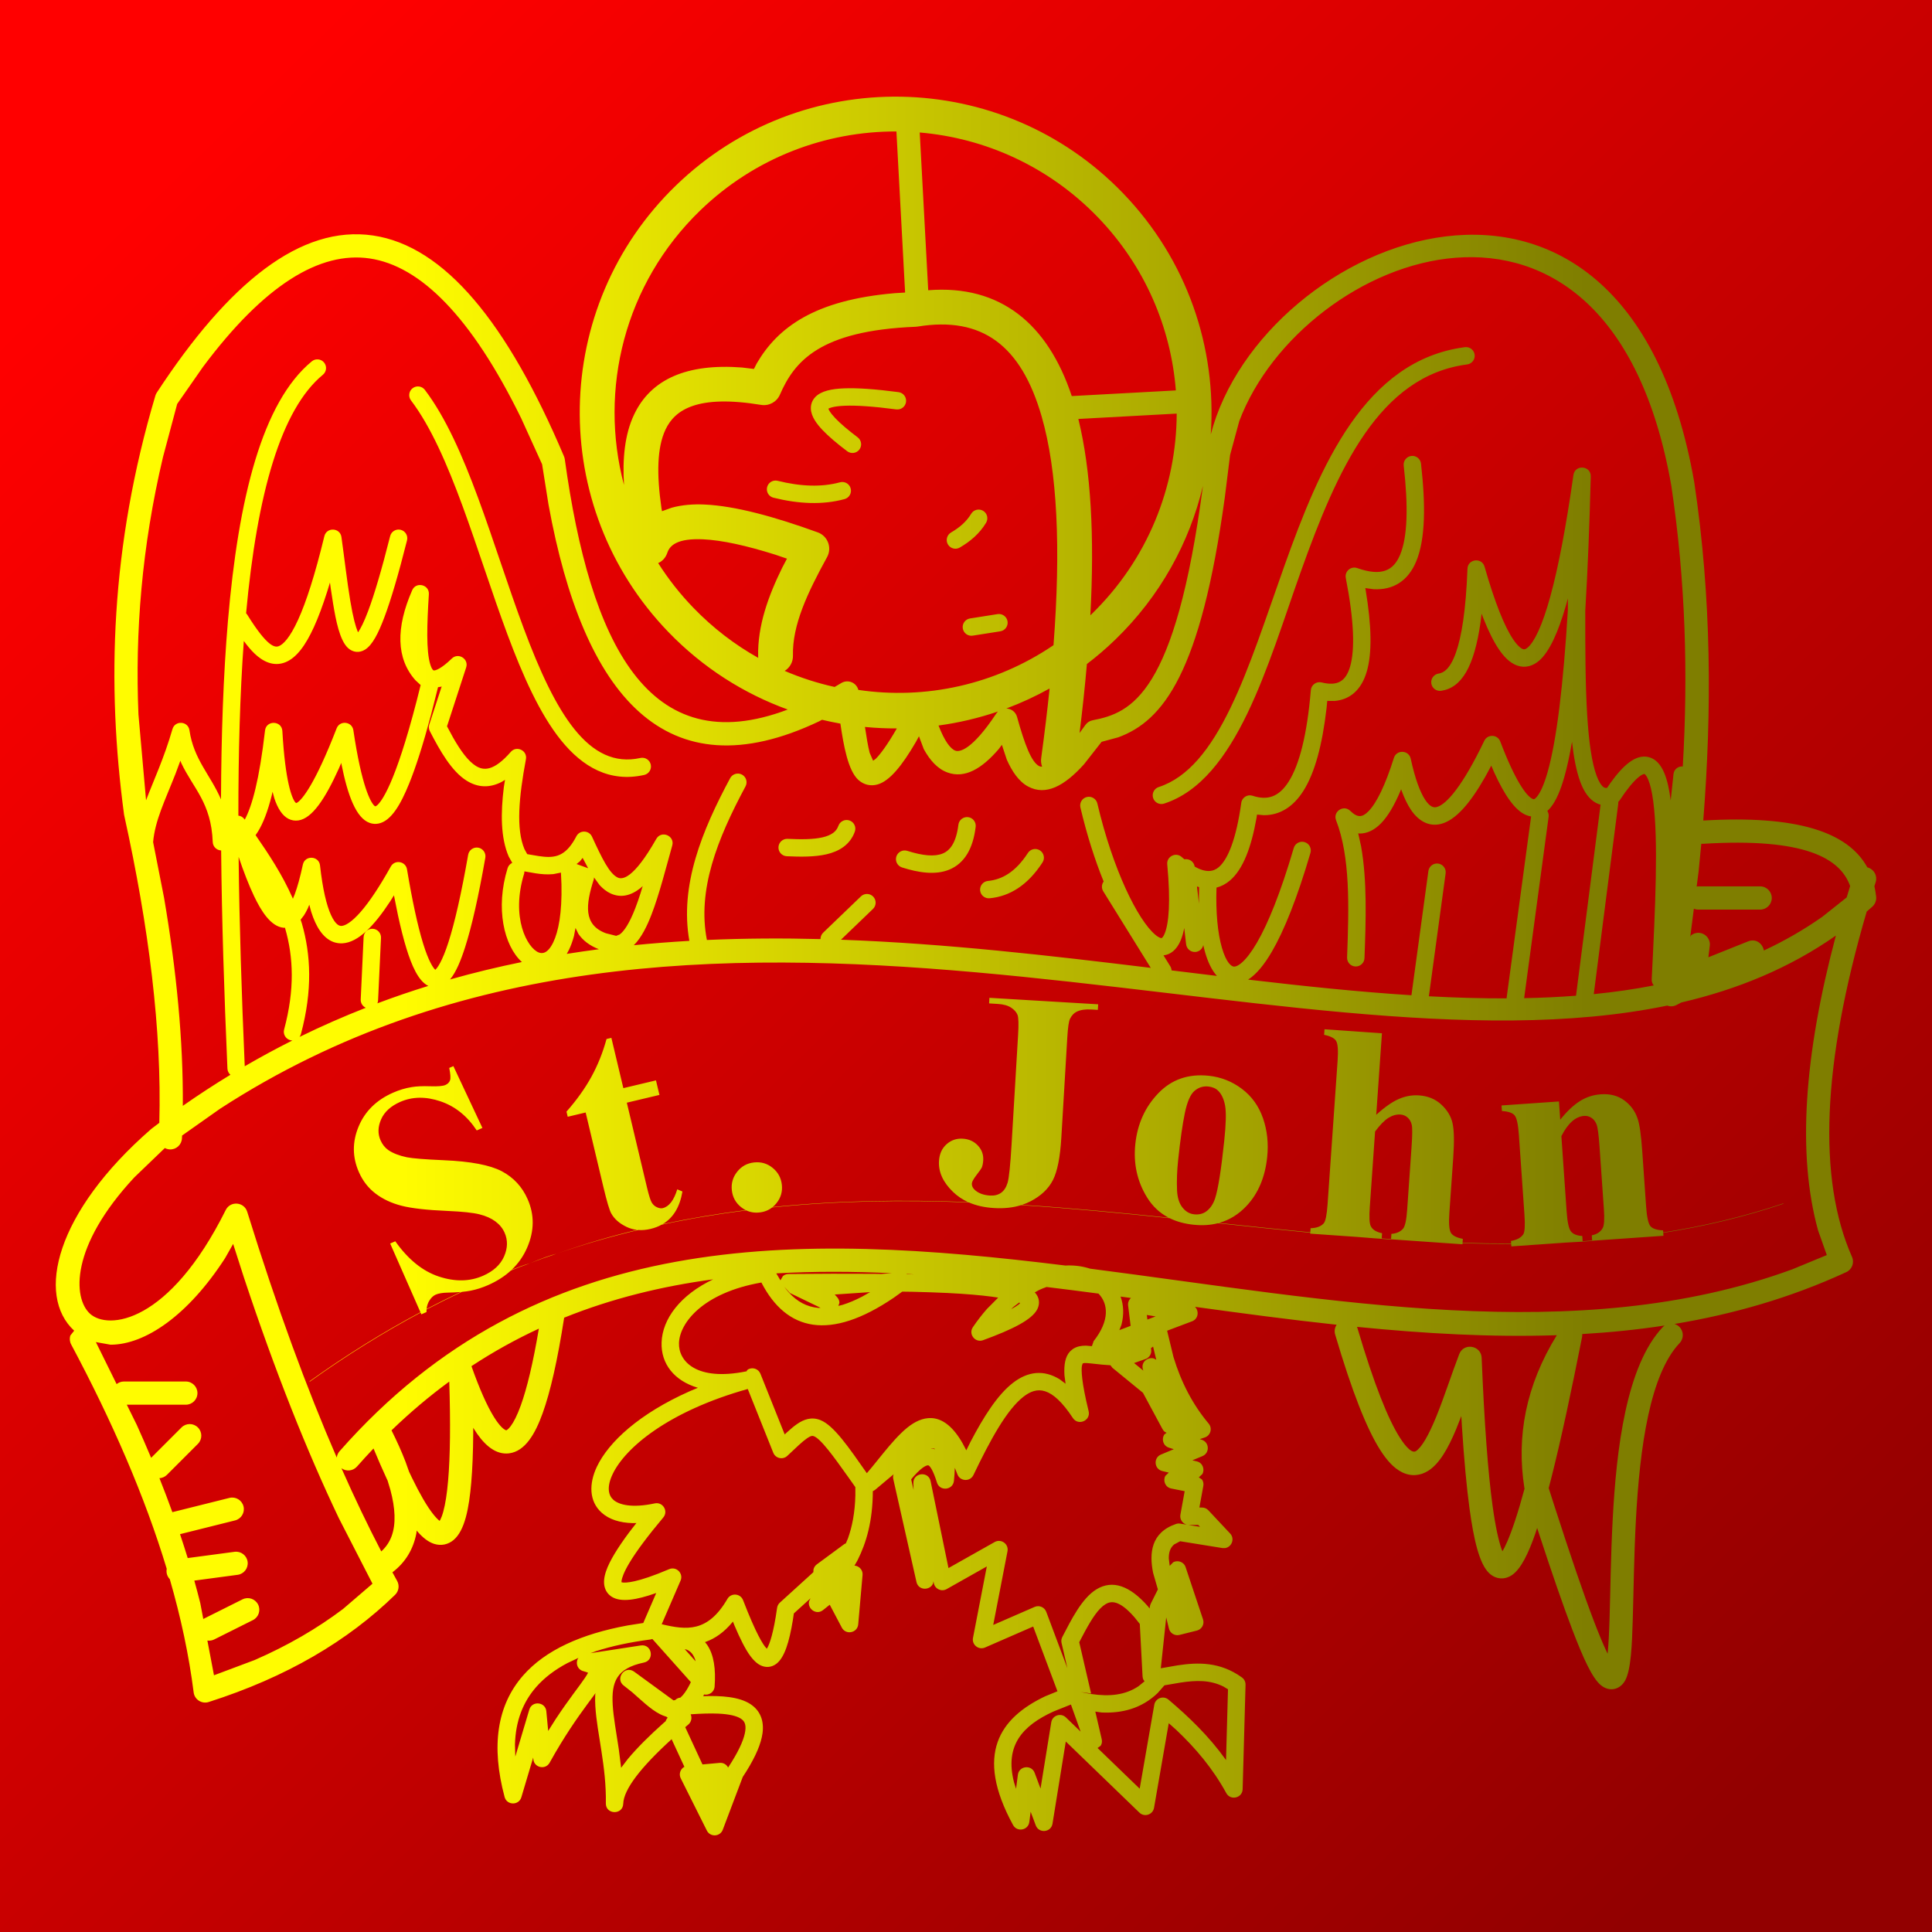 <?xml version="1.0" standalone="no"?>
<!DOCTYPE svg PUBLIC "-//W3C//DTD SVG 1.1//EN" "http://www.w3.org/Graphics/SVG/1.1/DTD/svg11.dtd">
<!--Generator: Xara Designer (www.xara.com), SVG filter version: 6.1.0.16-->
<svg stroke-width="0.501" stroke-linejoin="bevel" fill-rule="evenodd" xmlns:xlink="http://www.w3.org/1999/xlink" xmlns="http://www.w3.org/2000/svg" version="1.1" overflow="visible" width="720pt" height="720pt" viewBox="0 0 720 720">
 <rect x="0" y="0" width="720" height="720" fill="#333333" stroke="none"/>
 <defs>
  <linearGradient id="LinearGradient" gradientUnits="userSpaceOnUse" x1="0" y1="0" x2="-593" y2="606" gradientTransform="translate(661.537 55.601)">
   <stop offset="0" stop-color="#920000"/>
   <stop offset="1" stop-color="#ff0000"/>
  </linearGradient>
  <linearGradient id="LinearGradient_1" gradientUnits="userSpaceOnUse" x1="0" y1="0" x2="441.197" y2="0" gradientTransform="translate(149.991 355.766)">
   <stop offset="0" stop-color="#fffc00"/>
   <stop offset="1" stop-color="#7f7e00"/>
  </linearGradient>
 </defs>
 <g id="Document" fill="none" stroke="black" font-family="Times New Roman" font-size="16" transform="scale(1 -1)">
  <g id="Spread" transform="translate(0 -720)">
   <g id="Layer 1">
    <path d="M 0,720 L 0,0 L 720,0 L 720,720 L 0,720 Z" stroke="none" stroke-width="3.199" stroke-linejoin="miter" marker-start="none" marker-end="none" stroke-miterlimit="79.84" fill="url(#LinearGradient)"/>
    <path d="M 263.423,37.803 L 253.695,57.263 C 252.927,58.796 253.497,60.547 254.789,61.41 L 255.06,61.548 L 250.291,71.851 C 238.871,61.451 232.439,53.191 232.262,47.8 C 232.129,43.535 225.704,43.691 225.782,47.961 C 226.019,61.76 222.467,73.936 221.863,84.19 C 221.782,85.565 221.759,86.894 221.816,88.187 L 221.902,89.005 L 221.364,88.244 C 220.598,87.2 219.758,86.067 218.857,84.854 C 215.224,79.896 210.319,72.995 204.832,63.09 C 203.289,60.313 199.064,61.2 198.765,64.359 L 198.701,65.011 L 194.292,50.219 C 193.359,47.103 188.893,47.163 188.05,50.308 C 182.955,69.324 185.232,84.486 194.93,95.569 C 203.277,105.096 216.664,111.071 233.936,114.251 L 239.726,115.16 L 240.175,116.194 L 244.564,126.344 L 244.356,126.263 C 237.214,123.743 231.469,122.788 228.05,124.888 C 226.767,125.677 225.864,126.847 225.424,128.267 C 224.285,131.923 226.402,136.57 229.049,140.981 C 230.502,143.392 232.344,146.09 234.554,149.041 L 237.162,152.408 L 235.812,152.377 C 230.974,152.496 227.001,153.761 224.217,156.267 C 219.436,160.569 219.485,167.163 222.44,173.395 C 226.847,182.688 238.358,193.221 256.948,201.488 L 260.085,202.813 L 260.023,202.829 C 251.298,205.422 246.276,211.724 246.554,219.733 C 246.858,228.483 253.53,237.41 265.763,243.227 C 246.624,240.65 228.058,236.116 210.244,228.938 C 207.783,213.09 205.117,201.33 202.217,193.305 C 199.528,185.844 195.782,179.108 189.681,178.378 C 189.366,178.341 189.041,178.317 188.721,178.316 C 183.969,178.277 179.954,182.072 176.488,187.691 L 176.357,187.926 L 176.357,185.829 C 176.306,178.785 176.063,172.644 175.617,167.455 C 174.801,158.041 173.262,149.593 168.997,146.058 C 166.95,144.359 164.387,143.838 161.825,144.636 C 159.642,145.314 157.593,146.947 155.66,149.142 L 155.293,149.591 L 155.154,148.514 C 154.047,142.752 151.175,137.795 146.242,134.046 C 146.826,132.968 147.412,131.901 147.996,130.85 C 148.942,129.145 148.634,127.019 147.236,125.656 C 129.62,108.471 106.763,94.955 77.776,85.71 C 75.201,84.887 72.509,86.607 72.172,89.286 C 70.424,103.085 67.416,117.168 63.275,131.499 C 62.642,132.139 62.214,132.99 62.082,133.947 C 62.018,134.428 62.04,134.908 62.13,135.367 C 53.956,162.404 41.803,190.329 26.517,218.974 C 25.955,220.026 25.874,221.207 26.194,222.268 L 27.642,224.09 C 13.368,237.246 20.678,268.187 56.321,299.231 C 56.373,299.274 56.483,299.367 56.541,299.405 C 57.478,300.127 58.422,300.839 59.368,301.547 C 60.336,336.029 55.468,374.566 46.291,416.128 C 46.268,416.238 46.247,416.371 46.225,416.484 C 39.719,464.99 41.165,516.223 57.902,572.535 C 58.022,572.937 58.198,573.322 58.426,573.672 C 85.232,614.648 112.091,636.207 139.017,632.238 C 165.649,628.316 189.078,599.745 210.184,549.929 C 210.33,549.578 210.432,549.209 210.485,548.83 C 219.939,480.384 241.542,435.842 293.574,455.577 C 277.254,461.489 261.992,471.111 249.126,484.427 C 203.951,531.157 205.216,605.743 251.945,650.915 C 298.678,696.085 373.258,694.823 418.429,648.087 C 442.553,623.135 453.436,590.241 451.223,558.12 C 470.276,631.3 605.68,687.639 631.4,540.282 C 637.858,497.11 637.99,455.271 634.756,414.21 C 669.754,416.277 688.666,409.941 695.9,396.756 C 696,396.732 696.091,396.707 696.187,396.677 C 698.465,395.957 699.726,393.526 699.007,391.25 C 698.851,390.741 698.691,390.239 698.532,389.739 C 698.821,388.47 699.038,387.158 699.186,385.805 C 699.332,384.421 698.803,383.05 697.769,382.121 C 697.067,381.502 696.366,380.882 695.664,380.278 C 679.007,323.377 677.381,280.54 690.191,251.591 C 691.148,249.429 690.191,246.904 688.049,245.913 C 667.373,236.37 645.957,230.239 624.026,226.6 C 624.659,226.414 625.265,226.08 625.781,225.59 C 627.513,223.951 627.59,221.21 625.951,219.48 C 614.988,207.9 611.1,181.071 609.632,153.173 C 608.922,139.699 608.798,126.805 608.477,116.338 C 608.198,107.156 607.858,97.764 605.652,93.744 C 603.737,90.26 599.733,89.297 596.481,92.076 C 593.335,94.776 590.049,101.943 585.879,112.879 C 582.59,121.5 578.543,133.181 573.547,148.439 L 572.852,150.576 L 572.17,148.493 C 569.624,141.133 566.853,135.44 563.655,133.149 C 560.853,131.141 557.429,131.314 554.865,133.824 C 551.266,137.344 549.203,146.367 547.642,157.855 C 546.569,165.778 545.621,175.89 544.818,188.412 L 544.589,192.269 L 542.668,187.398 C 539.664,180.198 536.462,174.56 532.306,171.906 C 529.391,170.048 525.939,169.636 522.489,171.341 C 519.432,172.849 516.774,175.822 514.32,179.704 C 509.354,187.542 503.893,201.238 497.57,222.67 C 497.188,223.953 497.435,225.272 498.129,226.307 C 480.55,228.198 462.916,230.561 445.331,232.983 C 446.905,231.479 446.655,228.498 444.235,227.584 L 434.951,224.082 L 437.316,214.295 C 440.19,204.8 444.529,196.507 450.441,189.458 C 451.911,187.712 451.153,185.019 448.984,184.299 L 447.114,183.672 L 447.854,183.444 C 450.726,182.532 450.904,178.513 448.126,177.355 L 444.359,175.784 L 446.006,175.389 C 448.239,174.861 449.03,172.424 448.118,170.7 L 446.766,169.429 L 447.938,168.653 C 448.399,167.974 448.606,167.121 448.446,166.251 L 446.976,158.186 L 447.964,158.186 C 448.851,158.186 449.713,157.814 450.324,157.157 L 458.433,148.506 C 460.276,146.542 459.012,143.487 456.632,143.087 L 455.55,143.087 L 439.803,145.627 L 437.553,144.416 C 436.121,143.198 435.539,141.5 435.579,139.154 L 435.924,136.448 L 437.214,137.793 C 438.867,138.677 441.16,138.012 441.844,135.965 L 448.331,116.505 C 448.93,114.711 447.875,112.788 446.042,112.332 L 439.552,110.708 C 437.736,110.254 435.907,111.436 435.575,113.277 L 434.615,117.233 L 432.595,98.284 L 438.899,99.378 C 446.382,100.517 454.674,100.756 462.835,94.862 C 463.704,94.23 464.203,93.214 464.177,92.14 L 463.097,53.219 C 463.001,49.929 458.588,48.863 457.004,51.753 C 451.907,61.056 445.535,68.517 438.499,75.19 L 435.559,77.815 L 430.074,46.268 C 429.624,43.707 426.49,42.684 424.621,44.49 L 397.193,70.993 L 392.238,40.361 C 391.708,37.092 387.163,36.638 385.997,39.738 L 384.095,44.814 L 383.6,41.004 C 383.202,37.9 379.038,37.116 377.538,39.861 C 363.098,66.297 372.629,79.81 389.508,87.838 L 394.082,89.709 L 385.034,113.839 L 367.088,106.017 C 364.696,104.976 362.11,107.046 362.606,109.605 L 367.759,136.233 L 352.788,127.788 C 350.874,126.708 348.459,127.808 348.016,129.96 L 347.863,130.709 L 347.744,129.94 C 346.724,127.248 342.292,127.117 341.542,130.441 L 332.895,168.823 C 332.787,169.297 332.792,169.781 332.895,170.244 L 333.064,170.608 L 331.812,169.562 C 330,168.028 328.129,166.44 326.229,164.869 C 325.919,164.615 325.602,164.426 325.278,164.3 C 325.233,153.134 322.878,145.082 319.581,138.535 L 318.433,136.52 L 318.898,136.482 C 320.378,136.154 321.608,134.802 321.449,133.033 L 319.832,114.655 C 319.546,111.445 315.234,110.576 313.728,113.419 L 309.22,121.964 L 306.729,119.972 C 304.166,117.92 300.842,120.529 301.523,123.246 L 302.06,124.362 L 295.846,118.721 L 295.469,116.207 C 294.113,107.966 292.34,102.242 289.324,99.949 C 287.558,98.61 285.475,98.456 283.594,99.307 C 280.699,100.624 278.485,104.274 276.723,107.707 C 275.754,109.597 274.769,111.746 273.796,114.052 L 273.135,115.692 L 272.98,115.487 C 269.811,111.651 266.464,109.383 263.05,108.148 L 262.728,108.049 L 263.573,106.958 C 266.051,103.266 266.799,97.99 266.315,91.451 C 266.162,89.348 264.187,88.144 262.399,88.513 C 262.284,88.3 262.168,88.092 262.054,87.888 C 268.811,88.12 275.476,87.684 279.691,84.911 C 283.204,82.596 284.817,78.892 284.172,74.09 C 283.649,70.205 281.66,65.544 278.181,59.927 L 276.805,57.792 L 269.357,38.108 C 268.36,35.472 264.685,35.283 263.423,37.803 Z M 378.655,53.361 L 379.331,58.588 C 379.762,61.93 384.407,62.463 385.584,59.314 L 387.78,53.455 L 391.778,78.156 C 392.196,80.737 395.355,81.788 397.233,79.968 L 402.712,74.677 L 399.108,84.772 L 392.613,82.178 C 381.133,76.933 374.342,69.57 377.897,55.777 L 378.655,53.361 Z M 424.729,53.407 L 430.166,84.678 C 430.596,87.144 433.547,88.214 435.459,86.601 C 443.081,80.146 450.457,73.064 456.769,64.27 L 456.906,64.059 L 457.637,90.447 L 455.954,91.472 C 450.828,94.01 445.695,93.813 439.985,92.956 L 433.95,91.927 L 431.458,89.075 C 425.479,83.316 418.243,81.473 410.599,81.8 L 408.193,82.141 L 410.572,71.883 C 410.804,70.896 410.614,70.052 410.18,69.4 L 409.028,68.572 L 424.729,53.407 Z M 231.478,61.204 L 233.927,64.42 C 237.563,68.795 242.162,73.303 247.182,77.796 L 248.081,78.576 C 248.225,79.052 248.484,79.501 248.83,79.865 L 248.274,80.274 L 248.06,80.319 C 247.318,80.552 246.607,80.854 245.933,81.2 C 242.366,83.02 238.778,86.589 235.619,89.33 L 232.668,91.665 L 232.52,91.777 C 229.09,94.277 232.721,99.457 236.238,97.085 L 236.339,97.011 L 250.994,86.319 L 251.617,86.436 C 252.131,86.939 252.807,87.279 253.573,87.351 C 254.641,88.28 255.971,89.999 257.45,93.096 C 257.454,93.101 257.459,93.109 257.461,93.113 L 243.123,109.191 C 242.897,109.106 242.661,109.049 242.419,109.017 C 234.762,108.015 227.982,106.559 222.071,104.642 L 220.086,103.908 L 238.802,106.788 C 242.962,107.429 244.078,101.268 239.955,100.409 C 229.662,98.26 227.836,93.119 228.342,84.571 C 228.602,80.116 229.647,74.504 230.592,68.225 L 231.478,61.204 Z M 271.344,61.291 L 272.691,63.392 C 275.94,68.64 277.397,72.374 277.743,74.954 C 278.094,77.551 277.329,78.693 276.12,79.492 C 274.53,80.538 271.756,81.195 267.695,81.381 C 264.617,81.521 261.124,81.381 257.387,81.13 C 257.952,79.865 257.678,78.3 256.531,77.327 C 256.139,76.995 255.746,76.664 255.364,76.332 L 261.794,62.445 L 268.192,63.028 C 269.356,63.13 270.381,62.622 271.024,61.806 L 271.344,61.291 Z M 192.044,65.385 L 197.262,82.89 C 198.278,86.286 203.269,85.79 203.603,82.264 L 204.292,74.925 L 207.126,79.401 C 209.572,83.104 211.773,86.157 213.632,88.689 C 215.517,91.253 216.954,93.151 217.992,94.698 C 218.546,95.522 218.889,96.115 219.099,96.519 L 219.143,96.638 L 218.441,96.897 C 218.148,96.988 217.806,97.098 217.385,97.209 C 215.271,97.764 214.58,99.891 215.201,101.543 L 215.555,102.147 L 211.423,100.203 C 206.676,97.685 202.808,94.713 199.815,91.292 C 194.93,85.718 192.151,78.678 191.91,69.854 L 192.044,65.385 Z M 424.315,91.612 L 426.547,93.438 L 426.121,93.999 C 425.936,94.374 425.822,94.812 425.797,95.303 L 424.77,114.81 L 422.751,117.327 C 417.062,123.856 413.989,123.373 412.013,122.177 C 409.357,120.57 406.976,116.873 404.356,112.081 L 402.199,107.999 L 406.629,88.88 L 406.672,88.694 C 413.514,87.658 419.414,88.3 424.315,91.612 Z M 406.672,88.694 L 406.629,88.88 L 402.728,89.449 C 404.073,89.143 405.389,88.889 406.672,88.694 Z M 79.745,95.673 L 94.908,101.357 C 107.326,106.777 118.254,113.149 127.829,120.375 L 138.812,129.803 L 126.259,154.258 C 114.449,179.043 102.674,208.451 90.917,243.872 L 86.887,256.428 L 83.878,251.116 C 70.056,229.728 54.047,218.87 41.201,218.867 L 35.729,219.843 L 43.46,204.185 C 44.203,204.786 45.157,205.154 46.188,205.154 L 69.254,205.154 C 71.643,205.154 73.583,203.214 73.583,200.829 C 73.583,198.438 71.643,196.507 69.254,196.507 L 47.258,196.507 L 50.981,188.968 C 52.83,184.871 54.616,180.788 56.321,176.714 L 67.638,188.026 C 69.325,189.717 72.066,189.717 73.751,188.026 C 75.441,186.344 75.441,183.598 73.751,181.91 L 62.221,170.38 C 61.445,169.603 60.445,169.183 59.422,169.121 C 61.112,164.886 62.716,160.661 64.233,156.461 L 85.504,161.775 C 87.818,162.354 90.167,160.944 90.748,158.63 C 91.329,156.316 89.918,153.967 87.604,153.384 L 67.092,148.262 C 68.09,145.283 69.045,142.317 69.955,139.356 L 87.421,141.687 C 89.788,142.002 91.964,140.336 92.283,137.973 C 92.598,135.608 90.931,133.432 88.567,133.113 L 72.414,130.956 C 73.199,128.15 73.941,125.355 74.64,122.559 L 75.756,116.653 C 75.831,116.686 75.901,116.725 75.969,116.76 L 90.384,123.97 C 92.52,125.036 95.121,124.17 96.189,122.032 C 97.252,119.898 96.387,117.299 94.254,116.236 L 79.839,109.026 C 79.016,108.617 78.128,108.491 77.285,108.611 L 79.745,95.673 Z M 397.787,98.311 L 395.607,107.719 C 395.433,108.475 395.533,109.261 395.889,109.947 C 399.21,116.312 403.161,124.4 408.652,127.722 C 414.639,131.348 421.036,129.03 427.687,121.5 L 428.444,120.566 L 428.518,121.226 C 428.557,121.607 428.667,121.986 428.84,122.333 L 431.508,127.669 L 429.728,133.848 C 428.279,141.035 428.84,148.835 438.259,152.061 C 438.762,152.236 439.299,152.279 439.828,152.192 L 442.284,151.795 C 440.683,152.209 439.592,153.807 439.902,155.517 L 441.493,164.277 L 436.507,165.273 C 434.213,165.732 433.361,168.204 434.267,169.962 L 435.579,171.207 L 433.15,171.786 C 430.11,172.509 429.769,176.729 432.656,177.931 L 437.435,179.924 L 435.629,180.498 C 433.389,181.202 432.81,183.764 433.916,185.416 L 434.759,186.052 L 434.044,186.424 C 433.724,186.686 433.443,187.023 433.209,187.461 L 425.944,200.945 L 414.552,210.271 L 413.83,211.21 L 410.767,211.437 C 407.067,211.83 405.115,212.08 404.145,212.042 L 403.541,211.906 L 403.476,211.852 L 403.205,211.046 C 402.937,209.432 403.005,205.115 405.701,194.094 C 406.558,190.581 401.832,188.518 399.842,191.534 C 391.854,203.637 386.41,203.347 381.456,199.514 C 375.221,194.689 369.143,183.577 362.77,170.294 C 361.527,167.705 357.76,167.9 356.788,170.602 L 355.831,172.986 C 355.794,171.473 355.68,169.85 355.502,168.123 C 355.142,164.635 350.222,164.138 349.181,167.487 C 347.738,172.116 346.578,173.697 345.943,173.919 C 345.93,173.919 344.423,174.266 340.463,169.773 L 339.571,168.695 L 340.459,164.748 L 340.385,167.275 C 340.267,171.205 346.008,171.875 346.804,168.027 L 353.472,135.625 L 370.683,145.33 C 373.087,146.684 375.988,144.597 375.465,141.891 L 370.145,114.427 L 385.579,121.152 C 387.28,121.894 389.255,121.057 389.909,119.32 L 397.787,98.311 Z M 259.23,100.885 L 259.044,101.616 C 258.793,102.305 258.501,102.872 258.187,103.344 C 257.65,104.151 256.948,104.775 256.008,105.185 L 255.178,105.421 L 259.23,100.885 Z M 599.113,103.714 L 599.189,104.432 C 599.433,107.198 599.665,111.095 599.83,116.603 C 600.145,126.821 600.281,140.04 600.995,153.632 C 602.387,180.069 606.067,211.051 619.667,225.426 C 619.878,225.651 620.113,225.848 620.358,226.017 C 610.229,224.47 599.985,223.438 589.652,222.835 C 589.678,222.448 589.653,222.04 589.571,221.613 C 585.624,201.67 581.773,183.589 578.115,169.133 L 577.153,165.431 L 579.205,159.021 C 585.39,139.86 590.201,125.812 593.963,115.961 C 595.682,111.446 597.129,107.997 598.312,105.403 L 599.113,103.714 Z M 285.778,105.593 L 285.99,105.929 C 286.821,107.425 288.273,111.322 289.6,120.791 C 289.705,121.542 290.068,122.233 290.629,122.743 L 303.113,134.092 L 303.164,135.12 C 303.335,135.859 303.759,136.532 304.406,137.007 L 314.674,144.577 L 315.226,144.839 L 316.004,146.659 C 317.584,151.105 318.608,156.281 318.768,162.719 L 318.763,165.794 L 316.088,169.575 C 313.053,173.859 310.665,177.153 308.669,179.637 C 305.913,183.065 304.332,184.357 303.335,184.752 C 302.874,184.935 302.334,185.075 300.732,183.968 C 298.946,182.739 296.819,180.643 293.411,177.444 C 291.75,175.881 289.027,176.483 288.179,178.6 L 278.672,202.366 C 248.974,194.039 232.951,180.417 228.305,170.619 C 225.977,165.704 226.793,162.678 228.556,161.092 C 230.641,159.213 235.446,157.903 244.022,159.732 C 247.031,160.373 249.162,156.832 247.183,154.476 C 241.488,147.687 237.248,142.033 234.608,137.638 C 232.419,133.992 231.761,131.866 231.619,130.85 L 231.619,130.355 L 231.787,130.294 C 232.985,130.036 237.301,130.059 249.374,135.217 C 252.057,136.366 254.786,133.631 253.624,130.947 L 246.599,114.7 C 255.876,112.497 263.758,111.563 271.09,124.14 C 272.455,126.479 275.94,126.203 276.918,123.671 C 281.799,111.035 284.374,107.087 285.543,105.816 L 285.778,105.593 Z M 147.023,155.315 C 146.928,158.171 146.407,161.33 145.48,164.784 L 144.444,168.24 L 144.156,168.841 C 142.573,172.247 140.924,176.03 139.198,180.19 C 137.128,178.009 135.074,175.773 133.045,173.465 C 131.554,171.773 129.036,171.52 127.249,172.831 C 132.2,161.635 137.146,151.34 142.091,141.832 C 145.66,145.069 147.219,149.469 147.023,155.315 Z M 559.913,141.883 L 560.688,143.285 C 562.028,145.949 563.918,150.644 566.317,158.711 L 568.157,165.236 L 568.079,165.564 C 565.11,184.583 568.577,203.589 580.177,222.407 C 555.687,221.589 530.775,223.021 505.725,225.517 C 505.774,225.389 505.823,225.25 505.864,225.115 C 512.164,203.764 517.354,191.072 521.628,184.329 C 522.412,183.09 525.721,177.967 527.653,179.197 C 529.764,180.545 532.378,184.95 535.378,192.36 C 538.294,199.582 540.79,207.434 543.808,215.34 C 545.469,219.71 551.977,218.649 552.168,213.977 C 553.177,189.249 554.545,171.293 556.215,159.021 C 557.332,150.774 558.548,145.74 559.514,142.916 L 559.913,141.883 Z M 447.201,151.002 L 446.553,151.696 L 443.096,151.696 C 443.017,151.696 442.941,151.7 442.864,151.704 L 447.201,151.002 Z M 442.864,151.704 L 442.284,151.795 C 442.468,151.751 442.664,151.718 442.864,151.704 Z M 163.846,153.226 L 164.111,153.684 C 164.428,154.305 164.817,155.274 165.217,156.745 C 165.964,159.471 166.573,163.274 166.997,168.208 C 167.785,177.248 167.919,189.604 167.429,205.127 C 160.075,199.737 152.895,193.702 145.906,186.949 C 147.924,182.921 149.687,179.005 151.137,175.222 L 152.45,171.532 L 153.514,169.297 C 154.998,166.248 156.386,163.611 157.681,161.377 C 160.592,156.379 162.609,154.198 163.664,153.348 L 163.846,153.226 Z M 340.313,189.523 C 345.794,192.874 353.263,193.485 360.04,179.645 L 360.105,179.496 L 361.659,182.631 C 366.515,191.921 371.719,200.182 377.484,204.639 C 383.145,209.023 389.033,209.571 394.87,206.009 L 397.11,204.324 L 396.691,207.481 C 396.452,211.455 397.003,214.401 398.685,216.26 C 398.785,216.367 398.881,216.467 398.993,216.558 L 399.626,217.092 C 399.731,217.183 399.844,217.27 399.962,217.345 C 401.324,218.225 402.904,218.51 404.664,218.518 L 406.921,218.327 L 407.568,220.197 C 413.587,227.824 413.06,234.107 409.378,237.913 C 402.905,238.771 396.452,239.602 390.015,240.378 C 389.119,240.064 388.204,239.694 387.283,239.276 L 385.604,238.345 L 385.772,238.214 C 387.293,236.515 387.652,234.272 386.601,232.146 C 384.645,228.184 377.308,224.55 366.366,220.548 C 363.415,219.466 360.798,222.828 362.573,225.419 C 364.26,227.891 366.007,230.145 367.798,232.185 L 372.001,236.421 L 369.599,236.772 C 365.388,237.323 359.935,237.804 353.075,238.142 C 349.063,238.337 344.739,238.481 340.171,238.588 L 336.238,238.643 L 333.085,236.378 C 309.224,220.175 293.101,223.918 283.748,242.041 C 283.711,242.034 283.681,242.03 283.647,242.023 C 262.032,238.214 253.305,227.083 253.037,219.506 C 252.801,212.765 259.48,205.154 278.109,208.934 C 278.152,208.942 278.198,208.95 278.216,208.915 C 278.34,209.397 278.727,209.666 279.175,209.848 C 280.838,210.509 282.724,209.701 283.39,208.041 L 292.436,185.425 L 293.31,186.24 C 294.65,187.462 295.9,188.518 297.056,189.314 C 299.556,191.035 302.426,192.092 305.726,190.779 C 310.746,188.791 316.303,180.614 323.048,170.982 C 328.047,176.729 334.418,185.918 340.313,189.523 Z M 126.556,179.179 C 200.136,262.778 296.883,260.752 397.035,248.372 C 400.063,248.523 402.937,248.189 405.561,247.413 C 405.784,247.349 406.002,247.284 406.223,247.211 C 495.913,235.641 587.851,217.631 667.918,246.952 L 680.799,252.27 L 677.533,261.49 C 669.735,289.789 672.275,326.633 684.184,371.345 C 666.897,359.231 647.569,351.298 626.584,346.403 L 624.813,345.476 C 623.643,344.864 622.399,344.845 621.324,345.245 C 477.122,315.394 257.937,421.009 82.007,306.8 L 67.854,296.814 C 67.84,296.463 67.824,296.116 67.807,295.77 C 67.696,293.384 65.672,291.541 63.288,291.649 C 62.614,291.68 61.989,291.863 61.436,292.162 L 50.079,281.243 C 26.006,255.399 27.22,236.239 33.498,230.454 C 40.282,224.196 63.059,226.739 84.124,269.065 C 85.854,272.546 90.972,272.131 92.125,268.419 C 103.267,232.497 114.395,202.367 125.501,176.81 C 125.596,177.659 125.945,178.487 126.556,179.179 Z M 348.423,179.824 L 348.39,179.908 C 348.342,179.98 348.282,180.25 347.749,180.256 L 348.094,180.038 L 348.423,179.824 Z M 348.094,180.038 L 347.749,180.256 C 347.68,180.256 347.604,180.25 347.816,180.057 L 348.094,180.038 Z M 347.816,180.057 C 347.439,180.234 347.345,180.225 347.247,180.202 L 346.979,180.117 L 347.816,180.057 Z M 188.656,186.964 L 188.71,186.985 C 188.893,187.056 189.447,187.355 190.31,188.504 C 191.442,190.01 192.73,192.489 194.083,196.239 C 196.389,202.627 198.654,212.012 200.822,224.86 C 192.257,220.885 183.872,216.251 175.697,210.876 C 178.657,202.49 181.467,196.135 184.067,191.953 C 186.233,188.463 187.691,187.402 188.316,187.092 L 188.656,186.964 Z M 115.425,205.095 L 115.341,205.211 C 129.138,215.089 142.92,223.619 156.685,230.961 L 145.405,256.574 L 147.313,257.411 C 152.088,250.657 157.497,246.281 163.524,244.28 C 169.551,242.281 175.055,242.372 180.041,244.568 C 183.889,246.264 186.495,248.659 187.855,251.76 C 189.216,254.865 189.284,257.807 188.059,260.585 C 187.334,262.238 186.192,263.644 184.636,264.803 C 183.075,265.962 181.099,266.849 178.699,267.452 C 176.302,268.054 172.342,268.478 166.824,268.716 C 159.092,269.043 153.352,269.694 149.597,270.666 C 145.847,271.635 142.627,273.151 139.939,275.209 C 137.248,277.267 135.181,279.926 133.749,283.189 C 131.295,288.754 131.253,294.397 133.617,300.112 C 135.977,305.831 140.27,310.059 146.494,312.794 C 148.757,313.797 151.078,314.488 153.45,314.873 C 155.249,315.176 157.55,315.277 160.36,315.181 C 163.173,315.086 165.039,315.244 165.968,315.649 C 166.863,316.046 167.444,316.629 167.716,317.408 C 167.99,318.182 167.889,319.715 167.412,322.011 L 168.959,322.692 L 179.783,299.645 L 177.67,298.715 C 174.101,304.116 169.587,307.736 164.119,309.577 C 158.652,311.419 153.655,311.337 149.117,309.342 C 145.618,307.794 143.253,305.641 142.033,302.864 C 140.814,300.092 140.737,297.488 141.813,295.048 C 142.491,293.499 143.461,292.285 144.715,291.398 C 146.419,290.228 148.721,289.332 151.616,288.718 C 153.732,288.295 158.343,287.926 165.452,287.615 C 175.398,287.193 182.589,285.823 187.007,283.509 C 191.402,281.177 194.612,277.706 196.637,273.102 C 199.21,267.258 199.149,261.239 196.447,255.026 C 195.077,251.873 193.156,249.126 190.682,246.78 C 192.967,247.695 195.254,248.578 197.536,249.229 C 201.483,250.912 205.421,252.305 207.383,252.755 C 218.733,256.735 228.096,259.401 237.444,261.654 C 236.076,261.804 234.77,262.173 233.531,262.76 C 230.858,264.038 228.943,265.715 227.793,267.796 C 227.13,268.952 226.148,272.264 224.844,277.745 L 218.257,305.406 L 211.572,303.815 L 211.116,305.732 C 214.947,310.077 218.048,314.426 220.429,318.772 C 222.809,323.123 224.675,327.794 226.036,332.787 L 227.844,333.219 L 232.305,314.48 L 244.463,317.376 L 245.756,311.954 L 233.598,309.061 L 241.119,277.445 C 241.826,274.495 242.415,272.617 242.894,271.825 C 243.375,271.031 244.022,270.453 244.842,270.089 C 245.665,269.726 246.362,269.612 246.949,269.753 C 249.319,270.314 251.135,272.659 252.395,276.776 L 254.321,275.961 C 253.363,270.202 250.906,266.152 246.958,263.812 C 257.305,266.002 267.62,267.718 277.906,269.023 C 277.308,269.322 276.732,269.694 276.181,270.137 C 274.172,271.745 273.02,273.838 272.738,276.41 C 272.446,278.985 273.107,281.287 274.717,283.318 C 276.323,285.347 278.412,286.504 280.986,286.792 C 283.599,287.083 285.913,286.416 287.921,284.786 C 289.936,283.158 291.088,281.057 291.371,278.486 C 291.658,275.906 290.985,273.614 289.357,271.6 C 288.922,271.062 288.45,270.582 287.948,270.17 C 312.398,272.654 336.683,272.954 360.752,272.027 C 358.657,272.986 356.806,274.235 355.198,275.78 C 351.445,279.385 349.692,283.232 349.933,287.318 C 350.094,289.945 351.025,292.023 352.734,293.557 C 354.441,295.09 356.456,295.788 358.78,295.649 C 361.066,295.511 362.942,294.669 364.408,293.114 C 365.879,291.558 366.548,289.716 366.422,287.579 C 366.36,286.531 366.175,285.619 365.868,284.848 C 365.693,284.483 365.046,283.573 363.926,282.115 C 362.805,280.655 362.225,279.613 362.191,278.974 C 362.131,277.997 362.567,277.126 363.498,276.356 C 364.859,275.225 366.683,274.593 368.971,274.453 C 370.58,274.357 371.935,274.689 373.033,275.454 C 374.133,276.212 374.952,277.451 375.486,279.171 C 376.019,280.89 376.521,285.716 376.993,293.662 L 379.419,334.415 C 379.657,338.312 379.58,340.762 379.209,341.758 C 378.834,342.759 378.043,343.666 376.829,344.471 C 375.623,345.276 373.945,345.742 371.811,345.866 L 368.606,346.06 L 368.726,348.14 L 409.258,345.727 L 409.134,343.648 L 406.661,343.796 C 404.413,343.926 402.594,343.642 401.196,342.938 C 400.229,342.466 399.426,341.613 398.785,340.373 C 398.316,339.494 397.974,337.146 397.748,333.322 L 395.525,295.999 C 395.091,288.692 394.04,283.425 392.382,280.195 C 390.724,276.965 387.962,274.348 384.102,272.338 C 383.08,271.806 382.011,271.356 380.892,270.989 C 399.24,269.812 417.457,268.075 435.527,266.211 C 432.185,267.942 429.496,270.469 427.456,273.792 C 423.781,279.765 422.334,286.392 423.102,293.67 C 423.897,301.175 426.758,307.49 431.696,312.609 C 436.634,317.734 442.895,319.892 450.475,319.095 C 455.033,318.61 459.144,316.987 462.815,314.22 C 466.484,311.457 469.111,307.8 470.689,303.251 C 472.264,298.708 472.783,293.858 472.236,288.708 C 471.448,281.279 468.911,275.262 464.61,270.656 C 461.63,267.463 458.184,265.325 454.272,264.246 C 465.687,263.037 477.039,261.836 488.318,260.757 L 488.424,262.279 C 490.655,262.345 492.276,262.947 493.295,264.081 C 493.991,264.86 494.476,267.257 494.754,271.265 L 498.481,324.629 C 498.763,328.599 498.568,331.093 497.904,332.119 C 497.243,333.144 495.762,333.888 493.462,334.349 L 493.605,336.426 L 515.009,334.93 L 512.884,304.543 C 515.982,307.376 518.773,309.333 521.254,310.422 C 523.742,311.511 526.271,311.961 528.858,311.779 C 532.152,311.549 534.908,310.418 537.114,308.381 C 539.326,306.347 540.725,304.037 541.313,301.453 C 541.909,298.873 541.995,294.583 541.579,288.594 L 540.143,268.093 C 539.86,264.085 540.063,261.558 540.743,260.511 C 541.425,259.47 542.893,258.738 545.16,258.317 L 545.059,256.859 C 551.115,256.664 557.151,256.564 563.164,256.581 L 563.098,257.53 C 565.294,257.91 566.814,258.729 567.666,259.993 C 568.247,260.86 568.397,263.321 568.116,267.363 L 566.046,297.02 C 565.769,300.994 565.233,303.439 564.437,304.362 C 563.636,305.283 562.065,305.812 559.724,305.951 L 559.575,308.028 L 580.98,309.52 L 581.453,302.725 C 583.947,305.838 586.383,308.136 588.764,309.64 C 591.141,311.142 593.754,311.997 596.601,312.19 C 600.008,312.43 602.902,311.682 605.282,309.944 C 607.661,308.214 609.323,305.966 610.262,303.21 C 611.013,301.119 611.598,297.036 612.019,290.972 L 613.447,270.524 C 613.727,266.479 614.268,263.983 615.069,263.044 C 615.866,262.102 617.44,261.584 619.777,261.483 L 619.835,260.708 C 634.939,263.071 649.864,266.573 664.589,271.528 L 664.634,271.394 C 649.892,266.426 634.958,262.92 619.839,260.56 L 619.918,259.46 L 593.35,257.61 L 593.353,257.528 C 590.086,257.285 586.816,257.086 583.537,256.922 L 563.237,255.507 L 563.175,256.412 C 557.158,256.399 551.115,256.5 545.044,256.69 L 545.022,256.291 L 518.392,258.152 L 518.386,258.071 C 514.079,258.368 509.766,258.7 505.438,259.059 L 488.286,260.256 L 488.309,260.592 C 476.889,261.686 465.4,262.905 453.845,264.13 C 451.058,263.418 448.035,263.234 444.779,263.58 C 441.447,263.931 438.487,264.742 435.907,266.018 C 417.592,267.915 399.125,269.683 380.527,270.874 C 377.514,269.931 374.151,269.572 370.441,269.797 C 366.921,270.005 363.798,270.7 361.082,271.885 C 336.847,272.831 312.392,272.545 287.772,270.027 C 286.436,268.979 284.865,268.351 283.056,268.155 C 281.272,267.953 279.624,268.211 278.109,268.925 C 267.63,267.6 257.125,265.849 246.605,263.607 C 245.356,262.91 243.958,262.38 242.423,262.017 C 240.821,261.636 239.286,261.501 237.829,261.617 C 227.699,259.182 217.554,256.274 207.383,252.755 C 204.107,251.699 200.822,250.528 197.536,249.229 C 195.162,248.401 192.791,247.479 190.416,246.529 C 188.059,244.358 185.217,242.54 181.885,241.073 C 179.689,240.107 177.508,239.412 175.357,238.997 C 174.404,238.811 173.325,238.664 172.113,238.55 C 167.727,236.48 163.346,234.303 158.97,232.012 C 158.942,231.693 158.929,231.362 158.93,231.029 L 157.023,230.187 L 156.742,230.832 C 142.986,223.492 129.215,214.967 115.425,205.095 Z M 426.084,209.217 L 425.952,209.615 C 425.047,212.408 427.794,214.383 430.011,213.739 L 430.901,213.272 L 429.722,218.166 L 428.935,217.598 L 429.016,216.969 C 429.191,215.559 428.429,214.201 427.14,213.615 L 422.638,212.034 L 426.084,209.217 Z M 417.161,224.305 L 421.355,225.893 L 420.417,233.462 C 420.271,234.576 420.713,235.602 421.469,236.28 C 420.18,236.455 418.898,236.628 417.605,236.805 C 418.746,233.683 418.919,230.111 417.944,226.334 L 417.161,224.305 Z M 427.601,228.248 L 430.67,229.405 L 427.391,229.95 L 427.601,228.248 Z M 376.826,232.104 L 378.423,233.029 C 378.909,233.332 379.305,233.603 379.631,233.852 L 380.177,234.407 L 380.131,234.434 L 379.803,234.566 L 377.578,232.861 L 376.826,232.104 Z M 171.713,238.515 C 170.277,238.387 168.663,238.31 166.872,238.278 C 164.924,238.24 163.416,237.986 162.35,237.514 C 161.456,237.123 160.664,236.362 159.971,235.239 C 159.438,234.379 159.111,233.358 158.984,232.177 C 163.235,234.402 167.475,236.512 171.713,238.515 Z M 305.035,232.574 L 305.805,232.617 L 294.01,238.31 C 296.985,235.015 300.581,232.969 305.035,232.574 Z M 312.443,233.332 L 314.054,233.739 C 316.29,234.434 318.691,235.436 321.265,236.772 L 324.262,238.461 L 311.078,237.57 L 311.969,236.586 C 312.562,235.933 312.826,235.186 312.83,234.465 L 312.443,233.332 Z M 294.383,238.133 L 292.263,240.48 C 292.824,239.707 293.402,238.985 294.01,238.31 L 294.383,238.133 Z M 290.846,242.861 L 291.776,244.449 C 292.307,244.913 293.014,245.208 293.866,245.214 C 304.934,245.308 315.745,245.357 325.824,245.282 L 328.41,245.24 L 332.376,245.516 C 317.797,246.191 303.418,246.251 289.304,245.452 L 290.846,242.861 Z M 337.864,245.229 L 337.963,245.107 L 340.71,245.066 C 339.757,245.122 338.812,245.181 337.864,245.229 Z M 593.342,257.685 L 593.209,259.63 C 595.175,260.03 596.539,260.952 597.306,262.401 C 597.835,263.38 597.975,265.72 597.72,269.426 L 596.09,292.793 C 595.789,297.103 595.427,299.806 595.016,300.907 C 594.599,302.007 593.969,302.837 593.123,303.397 C 592.275,303.962 591.364,304.204 590.384,304.139 C 587.167,303.915 584.331,301.403 581.88,296.602 L 583.842,268.46 C 584.117,264.528 584.657,262.063 585.458,261.067 C 586.264,260.069 587.665,259.507 589.669,259.381 L 589.801,257.438 C 590.982,257.516 592.163,257.601 593.342,257.685 Z M 518.401,258.234 L 518.537,260.175 C 520.427,260.307 521.884,260.961 522.903,262.131 C 523.644,263.054 524.15,265.411 524.412,269.189 L 526.05,292.617 C 526.351,296.96 526.382,299.695 526.117,300.825 C 525.854,301.95 525.347,302.852 524.582,303.525 C 523.823,304.199 522.936,304.573 521.921,304.645 C 520.427,304.747 518.932,304.337 517.435,303.407 C 515.942,302.478 514.28,300.775 512.45,298.311 L 510.485,270.164 C 510.219,266.421 510.342,264.063 510.834,263.083 C 511.458,261.758 512.863,260.87 515.052,260.417 L 514.917,258.482 C 516.078,258.399 517.238,258.317 518.401,258.234 Z M 449.37,268.419 C 450.959,269.531 452.116,271.205 452.841,273.429 C 453.964,276.899 455.094,284.028 456.234,294.814 C 456.906,301.163 457.01,305.56 456.551,308.003 C 456.094,310.447 455.23,312.284 453.964,313.515 C 453.076,314.399 451.847,314.926 450.278,315.094 C 448.373,315.289 446.665,314.744 445.15,313.455 C 443.636,312.162 442.44,309.418 441.562,305.225 C 440.688,301.035 439.854,295.169 439.053,287.626 C 438.63,283.631 438.499,279.871 438.654,276.347 C 438.788,273.648 439.453,271.543 440.651,270.018 C 441.848,268.498 443.304,267.641 445.021,267.461 C 446.702,267.282 448.146,267.601 449.37,268.419 Z M 85.868,319.464 C 85.217,320.031 84.79,320.848 84.756,321.778 C 83.535,349.892 82.651,377.244 82.413,403.058 C 82.342,403.066 82.268,403.072 82.2,403.081 C 80.596,403.244 79.347,404.565 79.283,406.184 C 78.722,420.88 72.007,426.184 67.565,435.612 L 67.215,436.504 L 65.415,431.656 C 61.397,421.419 57.797,414.305 57.06,406.18 L 61.137,385.444 C 65.799,358.106 68.308,332.136 68.13,307.883 C 73.998,311.988 79.913,315.843 85.868,319.464 Z M 108.961,332.247 C 108.699,332.249 108.437,332.289 108.174,332.359 C 106.445,332.823 105.416,334.603 105.884,336.331 C 109.876,351.218 109.357,363.326 106.275,373.996 L 106.189,374.272 L 105.744,374.24 C 100.872,374.669 97.285,380.577 94.639,386.13 C 92.753,390.099 90.842,395.021 88.923,400.676 C 89.188,375.879 90.039,349.649 91.206,322.639 C 97.092,326.063 103.015,329.266 108.961,332.247 Z M 136.322,344.431 C 135.148,344.963 134.361,346.17 134.428,347.536 L 135.507,370.78 C 135.59,372.569 137.107,373.956 138.898,373.872 C 140.687,373.786 142.068,372.269 141.986,370.479 L 140.902,347.236 C 140.885,346.827 140.794,346.438 140.64,346.088 C 146.939,348.455 153.265,350.614 159.62,352.58 C 155.852,354.407 153.37,360.344 151.476,366.5 C 150.395,370.005 149.34,374.166 148.309,378.931 L 146.817,386.334 L 145.347,383.989 C 139.391,374.919 133.459,368.754 127.611,368.454 C 122.828,368.21 119.572,371.702 117.471,376.276 C 116.934,377.437 116.442,378.738 115.984,380.173 L 115.264,382.846 L 114.726,381.525 C 114.266,380.564 113.787,379.675 113.277,378.876 L 112.034,377.258 L 112.492,375.876 C 115.85,364.268 116.515,350.935 112.151,334.652 C 112.04,334.25 111.862,333.888 111.629,333.568 C 119.803,337.579 128.035,341.188 136.322,344.431 Z M 561.506,348.358 L 570.599,415.736 C 569.989,415.828 569.353,415.999 568.712,416.27 C 564.567,417.995 560.679,423.717 556.854,432.124 L 555.758,434.668 L 553.501,430.498 C 548.007,420.824 542.51,414.261 536.864,412.914 C 532.275,411.821 528.477,414.242 525.789,418.251 C 524.48,420.195 523.31,422.655 522.244,425.604 L 522.157,425.882 L 521.816,425.036 C 519.599,419.822 517.21,415.746 514.588,413.092 C 512.131,410.603 509.454,409.363 506.741,409.369 L 506.167,409.434 L 507.248,404.551 C 509.514,391.747 509.034,377.118 508.503,362.942 C 508.435,361.15 506.928,359.753 505.138,359.824 C 503.352,359.888 501.949,361.391 502.017,363.185 C 502.747,382.479 503.203,400.701 497.91,414.326 C 496.659,417.554 500.714,420.239 503.194,417.824 C 505.903,415.19 507.665,415.313 509.971,417.65 C 512.974,420.69 516.211,427.212 519.465,437.552 C 520.458,440.715 525.021,440.503 525.73,437.274 C 527.379,429.696 529.256,424.721 531.172,421.863 C 532.986,419.167 534.358,418.984 535.361,419.224 C 539.044,420.105 545.16,427.225 553.15,443.925 C 554.375,446.491 558.099,446.335 559.102,443.674 C 564.674,428.987 568.914,423.211 571.202,422.261 C 571.431,422.162 571.79,421.87 572.841,423.168 C 574.054,424.661 575.397,427.534 576.705,432.108 C 580.124,444.032 582.605,464.748 584.298,492.679 C 584.3,494.122 584.3,495.564 584.305,497.002 L 583.596,494.403 C 580.729,484.468 577.43,477.082 573.567,473.767 C 571.228,471.764 568.34,470.898 565.306,472.008 C 562.622,472.992 560.395,475.329 558.491,478.167 C 556.565,481.046 554.651,484.921 552.736,489.752 L 552.157,491.297 L 551.762,488.141 C 549.389,471.486 544.669,463.647 537.072,462.561 C 535.297,462.307 533.659,463.541 533.406,465.315 C 533.147,467.084 534.384,468.729 536.153,468.983 C 537.936,469.237 540.331,470.576 542.495,476.543 C 544.675,482.543 546.291,492.427 546.885,508.061 C 547.026,511.719 552.236,512.354 553.246,508.834 C 557.054,495.535 560.628,486.63 563.878,481.78 C 565.532,479.317 566.796,478.375 567.536,478.103 C 567.917,477.964 568.397,477.878 569.346,478.691 C 571.78,480.779 574.749,486.709 577.798,497.846 C 580.77,508.69 583.632,523.702 586.376,542.993 C 586.949,546.997 592.937,546.496 592.832,542.448 C 592.355,524.054 591.688,507.292 590.787,492.446 C 590.769,478.602 590.792,464.993 591.501,453.492 C 592.108,443.653 593.188,435.831 594.992,430.944 C 595.904,428.473 596.833,427.225 597.554,426.693 C 597.789,426.524 598.039,426.388 598.38,426.352 L 598.91,426.379 L 600.181,428.23 C 604.75,434.606 609.504,439.059 614.4,437.852 C 619.884,436.499 621.671,428.787 622.541,422.249 L 622.613,421.635 L 623.665,431.523 C 623.847,433.257 625.378,434.529 627.121,434.368 C 629.128,468.594 628.184,503.332 622.863,538.901 C 599.798,671.036 485.366,625.502 461.846,563.079 L 458.421,550.444 L 456.458,534.667 C 447.473,469.2 433.479,451.357 416.746,445.223 L 410.533,443.543 L 403.986,435.18 C 396.586,426.959 389.681,423.371 383.13,426.896 C 379.67,428.751 377.157,432.525 375.208,436.89 L 373.374,442.424 L 372.176,440.821 C 365.886,433.495 359.56,429.785 353.129,432.108 C 349.389,433.45 346.536,436.694 344.274,440.818 L 342.466,445.603 L 341.365,443.563 C 336.025,434.373 331.494,429.01 327.183,427.697 C 324.422,426.866 321.839,427.584 319.904,429.33 C 316.035,432.826 314.377,442.206 313.189,450.336 C 310.896,450.743 308.61,451.219 306.338,451.761 L 305.293,451.197 C 248.007,423.92 217.376,460.805 204.425,531.898 L 202.024,546.981 L 194.246,564.09 C 175.584,602.217 156.53,620.918 137.756,623.681 C 119.235,626.411 98.49,613.877 75.602,583.201 L 66.026,569.454 L 60.748,549.686 C 52.797,516.077 50.325,484.299 51.596,453.743 L 54.43,421.762 C 57.255,429.207 61.089,437.286 64.276,448.296 C 65.24,451.625 70.095,451.292 70.601,447.863 C 72.203,436.914 78.388,431.31 82.357,422.098 C 82.461,446.047 83.229,468.414 84.941,488.541 C 88.849,534.439 97.716,570.123 116.206,585.341 C 117.589,586.48 119.634,586.282 120.769,584.898 C 121.911,583.515 121.709,581.468 120.328,580.335 C 104.736,567.499 95.816,536.116 91.712,491.448 C 91.889,491.27 92.052,491.074 92.188,490.85 C 99.837,478.567 102.551,478.654 103.963,479.226 C 105.507,479.846 107.996,482.227 111.088,489.012 C 114.085,495.586 117.343,505.589 120.879,520.174 C 121.717,523.63 126.752,523.381 127.243,519.861 C 128.373,511.832 129.338,503.275 130.535,496.109 C 131.611,489.641 132.587,486.374 133.258,484.752 L 133.438,484.362 L 133.605,484.603 C 134.415,485.827 135.638,488.152 137.195,492.29 C 139.464,498.332 142.162,507.365 145.397,520.202 C 145.83,521.936 147.59,522.992 149.331,522.557 C 151.066,522.116 152.123,520.354 151.685,518.62 C 148.433,505.696 145.664,496.388 143.266,490.014 C 141.049,484.103 138.832,479.673 136.082,477.928 C 133.876,476.537 131.463,476.872 129.687,478.507 C 126.565,481.389 125.149,488.942 124.137,495.044 C 123.834,496.852 123.541,498.769 123.259,500.748 L 122.967,502.903 L 121.964,499.625 C 120.266,494.279 118.615,489.881 116.991,486.317 C 113.838,479.395 110.457,474.846 106.388,473.206 C 101.81,471.366 97.76,473.654 94.843,476.458 C 93.472,477.778 92.143,479.382 90.865,481.126 C 89.42,461.287 88.828,439.391 88.834,416.03 C 89.685,415.956 90.518,415.53 91.131,414.657 C 91.157,414.614 91.186,414.574 91.211,414.534 C 93.961,419.643 96.65,429.419 98.768,447.763 C 99.219,451.672 105.001,451.502 105.228,447.575 C 106.318,428.44 108.827,422.509 110.018,421.024 L 110.356,420.709 L 110.82,420.92 C 112.551,422.051 117.299,427.49 125.45,448.565 C 126.648,451.656 131.196,451.147 131.686,447.869 C 134.821,426.683 138.161,421.024 139.483,419.749 L 139.865,419.483 L 140.371,419.753 C 142.124,421.078 147.249,427.73 155.307,458.9 L 156.761,464.705 L 154.859,466.457 C 147.617,474.55 147.477,486.039 153.615,500.048 C 155.058,503.349 160.048,502.142 159.823,498.546 C 159.121,487.286 158.805,477.558 160.323,472.48 C 161.092,469.92 161.792,470.139 161.712,470.144 C 162.411,470.125 164.465,470.801 168.387,474.592 C 170.805,476.928 174.767,474.453 173.726,471.255 L 166.588,449.326 L 168.855,445.122 C 171.713,440.128 174.46,436.357 177.346,434.561 C 180.165,432.807 183.924,432.426 190.36,439.796 C 192.523,442.27 196.594,440.298 195.997,437.069 C 193.347,422.851 192.286,411.047 195.445,403.561 L 196.483,401.686 L 200.743,400.968 C 206.05,400.178 209.934,400.439 213.656,406.339 C 214.032,406.935 214.406,407.595 214.79,408.328 C 216.015,410.73 219.485,410.652 220.617,408.208 C 224.3,400.22 227.109,394.364 230.249,392.942 C 231.873,392.201 236.004,392.258 244.583,407.369 C 246.458,410.674 251.554,408.551 250.525,404.892 C 248.097,396.237 245.67,386.603 242.804,379.193 C 241.218,375.095 239.133,370.625 236.202,367.746 C 243.093,368.435 249.994,368.971 256.901,369.369 C 253.237,390.068 261.633,410.479 272.112,430.008 C 272.959,431.581 274.931,432.175 276.51,431.333 C 278.086,430.486 278.679,428.515 277.831,426.937 C 267.215,407.163 259.832,388.29 263.438,369.7 C 277.562,370.325 291.695,370.395 305.785,370.032 C 305.772,370.902 306.103,371.777 306.783,372.43 L 320.837,385.94 C 322.126,387.184 324.181,387.143 325.424,385.853 C 326.661,384.563 326.622,382.505 325.332,381.265 L 313.403,369.797 C 352.594,368.376 391.399,363.868 428.854,359.305 L 411.146,387.841 C 410.425,389.007 410.526,390.447 411.298,391.483 C 408.026,399.529 405.023,408.925 402.636,419.081 C 402.227,420.824 403.305,422.573 405.053,422.981 C 406.795,423.391 408.545,422.306 408.952,420.567 C 414.806,395.666 424.054,377.158 430.484,371.699 C 432.071,370.351 432.814,370.383 432.872,370.388 C 432.733,370.369 433.296,370.314 434.043,372.097 C 435.575,375.784 436.316,383.841 434.997,397.898 C 434.726,400.806 438.167,402.565 440.369,400.636 C 440.716,400.326 441.056,400.042 441.394,399.76 C 441.475,399.78 441.555,399.792 441.638,399.797 C 443.382,400 444.958,398.782 445.218,397.056 C 449.491,394.61 452.255,395.182 454.178,396.816 C 457.683,399.806 460.725,407.463 462.589,420.814 C 462.864,422.816 464.897,424.08 466.817,423.445 C 472.394,421.597 476.665,423.028 480.292,428.783 C 484.213,435.009 487.104,446.062 488.513,462.799 C 488.678,464.785 490.584,466.154 492.52,465.676 C 498.413,464.223 501.495,466.041 503.115,471.486 C 505,477.835 504.633,488.754 501.536,504.61 C 501.056,507.07 503.435,509.123 505.794,508.294 C 515.063,505.033 519.352,507.489 521.761,513.206 C 524.59,519.909 524.841,531.398 523.121,546.491 C 522.917,548.269 524.197,549.878 525.975,550.084 C 527.752,550.288 529.363,549.008 529.566,547.228 C 531.282,532.158 531.297,519.117 527.74,510.684 C 524.742,503.583 519.321,500.01 511.821,500.422 L 508.813,500.838 L 508.952,500.054 C 511.137,486.917 511.41,476.628 509.331,469.641 C 507.349,462.961 503.177,459.256 497.338,458.772 L 494.634,458.797 L 494.369,456.115 C 492.776,442.297 489.974,431.988 485.778,425.33 C 481.963,419.267 476.911,416.17 470.982,416.203 L 468.46,416.43 L 468.252,415.106 C 466.325,404.251 463.264,396.04 458.384,391.88 C 456.796,390.522 455.107,389.652 453.355,389.22 C 453.04,379.886 453.824,372.152 455.363,366.824 C 457.05,360.982 459,359.8 459.87,359.769 C 460.326,359.748 461.323,359.948 462.904,361.358 C 464.472,362.751 466.325,365.089 468.402,368.653 C 472.541,375.764 477.217,387.184 482.146,403.977 C 482.65,405.698 484.456,406.681 486.173,406.175 C 487.893,405.674 488.873,403.868 488.369,402.152 C 483.379,385.144 478.53,373.156 474.011,365.388 C 471.275,360.687 468.311,356.948 465.132,354.928 C 486.041,352.477 506.393,350.348 526.004,349.101 L 532.319,395.395 C 532.562,397.167 534.196,398.412 535.972,398.173 C 537.746,397.93 538.989,396.29 538.745,394.518 L 532.498,348.716 C 542.36,348.187 552.034,347.904 561.479,347.933 C 561.479,348.077 561.489,348.214 561.506,348.358 Z M 587.338,348.929 L 596.49,420.119 C 595.521,420.373 594.589,420.822 593.713,421.465 C 591.47,423.113 589.976,425.799 588.906,428.701 C 587.476,432.574 586.501,437.684 585.837,443.558 C 584.957,438.423 583.996,433.995 582.942,430.316 C 581.576,425.54 579.946,421.623 577.878,419.076 C 577.495,418.605 577.087,418.169 576.653,417.772 C 577.045,417.153 577.233,416.393 577.126,415.606 L 568.006,348.013 C 574.567,348.141 581.01,348.44 587.338,348.929 Z M 616.325,352.76 C 615.806,353.322 615.491,354.114 615.541,355.116 C 616.898,381.666 618.041,406.894 616.112,421.393 C 615.633,425.003 614.988,427.704 614.222,429.51 C 613.402,431.435 612.788,431.569 612.846,431.554 C 612.932,431.534 612.254,431.756 610.406,430.171 C 608.648,428.668 606.405,426 603.653,421.825 C 603.489,421.583 603.304,421.365 603.092,421.177 C 603.114,420.952 603.104,420.724 603.08,420.495 L 593.951,349.515 C 601.597,350.275 609.059,351.343 616.325,352.76 Z M 194.492,361.481 C 187.791,367.58 184.559,381.544 189.167,396.454 C 189.427,397.307 190.013,397.976 190.751,398.366 L 190.913,398.413 L 189.582,400.798 C 186.547,407.82 186.578,416.991 187.759,426.607 L 188.2,429.38 L 186.989,428.621 C 182.486,426.287 178.113,426.442 173.918,429.052 C 168.283,432.563 163.934,440.257 160.186,447.528 C 159.79,448.3 159.72,449.198 159.988,450.018 L 164.61,464.205 L 164.305,464.07 L 163.245,463.91 L 160.592,453.465 C 157.718,442.692 155.013,434.21 152.459,427.934 C 149.343,420.268 145.805,414.04 141.081,413.087 C 139.965,412.863 138.844,412.942 137.774,413.324 C 132.652,415.117 129.555,423.787 127.297,435.009 L 127.179,435.694 L 126.29,433.616 C 121.173,422.28 116.316,415.004 111.21,414.25 C 109.913,414.056 108.63,414.268 107.477,414.865 C 105.182,416.046 103.502,418.728 102.257,422.436 L 101.572,424.929 L 101.254,423.519 C 99.747,417.521 98.053,413.215 96.177,410.154 C 95.872,409.658 95.559,409.193 95.251,408.762 C 100.328,401.445 105.292,393.863 108.999,385.428 L 109.154,385.061 L 109.812,386.653 C 110.832,389.4 111.857,393.067 112.868,397.798 C 113.635,401.371 118.859,401.11 119.265,397.475 C 120.243,388.685 121.67,382.674 123.364,378.984 C 125.093,375.225 126.547,374.896 127.278,374.935 C 128.594,375 130.972,376.228 134.433,380.196 C 137.738,383.984 141.489,389.643 145.646,397.082 C 147.135,399.747 151.168,399.044 151.676,396.035 C 153.64,384.323 155.643,375.009 157.673,368.407 C 159.753,361.65 161.467,359.252 162.216,358.587 C 162.936,359.197 164.776,361.558 167.139,368.925 C 169.464,376.162 171.909,386.857 174.473,401.463 C 174.786,403.226 176.467,404.405 178.23,404.1 C 179.993,403.787 181.174,402.105 180.865,400.342 C 178.284,385.641 175.773,374.599 173.312,366.942 C 171.728,362.009 169.967,357.693 167.712,354.983 C 176.597,357.501 185.533,359.652 194.492,361.481 Z M 449.129,365.025 C 448.876,365.903 448.643,366.826 448.429,367.794 C 448.145,366.468 447.049,365.407 445.626,365.243 C 443.849,365.042 442.238,366.318 442.033,368.097 L 441.33,374.166 C 440.994,372.399 440.56,370.88 440.031,369.604 C 438.537,366.025 436.21,364.231 433.601,363.964 L 436.12,359.907 C 436.416,359.425 436.576,358.895 436.602,358.364 C 442.264,357.674 447.901,356.982 453.503,356.309 C 451.586,358.414 450.153,361.473 449.129,365.025 Z M 636.655,363.251 L 651.474,369.181 C 654.496,370.387 656.923,368.231 657.346,365.772 C 664.93,369.31 672.199,373.476 679.123,378.338 L 688.203,385.554 C 688.625,386.962 689.057,388.373 689.491,389.797 C 685.839,400.034 672.872,407.898 634.606,405.534 C 634.406,405.523 634.214,405.523 634.019,405.539 C 633.719,402.17 633.394,398.812 633.048,395.46 L 632.302,389.625 C 632.499,389.658 632.698,389.675 632.899,389.675 L 655.965,389.675 C 658.352,389.675 660.287,387.734 660.287,385.346 C 660.287,382.958 658.352,381.02 655.965,381.02 L 632.899,381.02 C 632.312,381.02 631.757,381.136 631.248,381.346 L 629.917,370.884 L 630.24,371.462 C 631.118,372.137 632.249,372.487 633.435,372.333 C 635.804,372.041 637.485,369.882 637.188,367.51 L 636.655,363.251 Z M 223.194,366.249 C 219.663,367.61 217.2,369.573 215.561,371.953 L 214.477,374.182 L 213.914,371.211 C 213.384,369.237 212.751,367.51 212.027,366.013 C 211.773,365.489 211.505,364.99 211.221,364.518 C 215.214,365.148 219.202,365.73 223.194,366.249 Z M 206.185,368.831 C 208.09,372.78 209.482,379.675 209.24,390.438 L 209.045,394.807 L 206.249,394.247 C 204.01,394.02 201.793,394.205 199.706,394.524 L 195.435,395.267 L 195.361,394.539 C 190.259,378.022 196.494,366.71 200.778,365.037 C 202.01,364.556 204.091,364.492 206.185,368.831 Z M 229.629,371.239 L 230.897,371.73 C 232.498,372.837 234.511,375.733 236.755,381.534 C 237.434,383.289 238.087,385.18 238.721,387.166 L 239.518,389.806 L 238.774,389.103 C 235.039,386.13 231.345,385.319 227.572,387.028 C 226.084,387.701 224.732,388.78 223.487,390.113 L 221.376,393 L 221.303,392.349 C 218.278,382.863 217.317,375.324 225.827,372.194 L 229.629,371.239 Z M 446.869,389.397 C 446.602,389.465 446.341,389.546 446.078,389.631 L 446.816,383.243 C 446.782,385.226 446.798,387.281 446.869,389.397 Z M 365.265,388.167 C 365.095,389.944 366.403,391.532 368.189,391.697 C 373.447,392.193 378.492,395.058 383.07,402.128 C 384.041,403.627 386.052,404.058 387.558,403.087 C 389.058,402.11 389.491,400.101 388.517,398.6 C 383.071,390.203 376.404,385.96 368.797,385.241 C 367.018,385.073 365.431,386.381 365.265,388.167 Z M 336.154,396.729 C 334.449,397.275 333.505,399.102 334.047,400.804 C 334.592,402.51 336.416,403.457 338.119,402.911 C 344.02,401.036 348.396,400.703 351.339,401.929 C 352.716,402.503 353.917,403.477 354.897,405.087 C 355.912,406.746 356.741,409.168 357.165,412.648 C 357.382,414.427 359,415.689 360.779,415.475 C 362.556,415.26 363.82,413.637 363.605,411.859 C 363.108,407.787 362.076,404.392 360.441,401.713 C 358.771,398.973 356.528,397.066 353.832,395.941 C 348.625,393.774 342.294,394.78 336.154,396.729 Z M 219.19,396.432 L 217.187,400.185 L 217.135,400.301 L 216.137,399.023 L 214.865,398.002 L 219.19,396.432 Z M 293.208,400.906 C 291.415,400.986 290.031,402.509 290.114,404.295 C 290.195,406.081 291.714,407.472 293.502,407.386 C 298.642,407.152 303.125,407.152 306.56,407.952 C 308.258,408.351 309.543,408.904 310.485,409.599 C 311.382,410.256 312.048,411.101 312.46,412.263 C 313.064,413.947 314.919,414.828 316.606,414.229 C 318.291,413.626 319.176,411.767 318.572,410.081 C 317.707,407.66 316.232,405.773 314.331,404.374 C 312.467,403.001 310.284,402.16 308.032,401.636 C 303.569,400.597 298.229,400.677 293.208,400.906 Z M 429.735,422.604 C 429.186,424.31 430.117,426.141 431.821,426.693 C 442.745,430.236 451.09,440.799 458.493,456.053 C 465.864,471.229 471.859,490.064 478.665,509.141 C 491.928,546.319 508.611,585.753 545.924,590.62 C 547.699,590.849 549.327,589.599 549.558,587.822 C 549.79,586.045 548.537,584.419 546.763,584.187 C 514.038,579.92 498.445,545.289 484.774,506.964 C 472.44,472.378 460.898,429.305 433.825,420.519 C 432.12,419.967 430.288,420.906 429.735,422.604 Z M 209.096,444.104 C 201.165,453.925 194.818,468.225 189.069,483.666 C 177.607,514.423 167.954,551.302 153.164,570.785 C 152.084,572.211 152.359,574.247 153.787,575.331 C 155.21,576.412 157.247,576.136 158.332,574.708 C 173.89,554.212 183.416,517.404 195.143,485.928 C 207.033,454.012 219.428,433.249 238.654,437.527 C 240.397,437.912 242.135,436.81 242.522,435.064 C 242.913,433.316 241.805,431.581 240.062,431.194 C 227.215,428.334 217.128,434.146 209.096,444.104 Z M 388.017,437.461 C 389.25,446.459 390.298,455.112 391.154,463.418 C 385.939,460.508 380.56,458.023 375.054,455.972 C 376.798,455.888 378.483,454.777 379.027,452.816 C 381.9,442.488 384.356,436.052 387.225,434.512 C 387.437,434.396 387.813,434.275 388.363,434.3 C 388.001,435.278 387.861,436.357 388.017,437.461 Z M 325.383,436.499 L 326.353,437.207 C 327.979,438.809 330.558,442.173 334.229,448.536 C 330.26,448.521 326.295,448.707 322.342,449.088 C 322.911,445.353 323.461,441.927 324.102,439.435 L 325.383,436.499 Z M 371.259,454.047 C 371.464,454.356 371.696,454.626 371.949,454.859 C 364.71,452.384 357.278,450.639 349.765,449.62 C 352.001,443.829 354.187,440.915 356.058,440.241 C 357.509,439.718 362.099,440.241 371.259,454.047 Z M 404.48,449.818 C 405.122,450.737 406.093,451.362 407.199,451.575 C 421.554,454.356 438.028,460.956 448.306,538.951 C 443.295,517.814 432.379,497.815 415.608,481.604 C 412.23,478.338 408.706,475.314 405.054,472.536 C 404.337,464.278 403.427,455.706 402.323,446.834 C 403.013,447.761 403.729,448.751 404.48,449.818 Z M 392.61,479.558 C 395.399,515.848 394.037,544.542 388.186,564.825 C 380.548,591.286 366.009,602.222 341.966,598.296 C 341.708,598.255 341.446,598.228 341.184,598.22 C 305.341,596.779 296.015,585.223 290.649,572.916 C 289.464,570.193 286.581,568.628 283.649,569.107 C 260.05,572.994 251.553,567.392 248.031,559.942 C 244.828,553.188 244.7,543.189 246.495,530.689 L 246.708,529.492 L 250.35,530.796 C 254.159,531.856 258.37,532.165 262.572,531.976 C 274,531.46 288.589,527.461 304.752,521.603 C 308.49,520.251 310.144,515.872 308.23,512.386 C 300.831,498.9 295.24,487.012 295.51,475.657 C 295.569,473.268 294.325,471.148 292.428,469.979 C 298.465,467.392 304.699,465.39 311.04,463.991 C 311.864,464.465 312.7,464.956 313.535,465.458 C 315.994,466.927 319.159,465.64 319.881,462.894 C 344.86,459.178 370.874,464.785 392.61,479.558 Z M 282.542,475.351 C 282.273,486.832 286.388,498.018 291.516,508.45 L 293.277,511.806 L 288.94,513.283 C 278.109,516.698 269.011,518.702 261.985,519.017 C 252.56,519.44 249.623,516.817 248.699,514.013 C 248.069,512.108 246.793,510.828 245.28,510.153 C 249.022,504.264 253.408,498.657 258.454,493.446 C 265.737,485.908 273.877,479.706 282.575,474.833 C 282.557,474.999 282.548,475.174 282.542,475.351 Z M 358.801,485.811 C 358.524,487.576 359.731,489.24 361.5,489.519 L 371.774,491.139 C 373.539,491.416 375.201,490.21 375.485,488.439 C 375.762,486.672 374.554,485.011 372.783,484.728 L 362.51,483.113 C 360.743,482.829 359.081,484.042 358.801,485.811 Z M 406.592,490.929 C 427.738,511.373 438.419,538.585 438.525,565.86 L 401.866,563.867 C 406.606,544.643 407.916,519.985 406.346,490.695 C 406.425,490.774 406.506,490.854 406.592,490.929 Z M 353.256,517.12 C 352.355,518.66 352.88,520.648 354.427,521.554 C 357.643,523.429 360.198,525.637 361.924,528.524 C 362.846,530.063 364.841,530.56 366.376,529.64 C 367.912,528.72 368.409,526.73 367.49,525.191 C 365.036,521.088 361.531,518.188 357.693,515.949 C 356.147,515.047 354.159,515.569 353.256,517.12 Z M 288.246,534.519 C 286.512,534.951 285.451,536.714 285.88,538.449 C 286.307,540.183 288.07,541.251 289.807,540.818 C 298.418,538.685 306.183,538.396 313.043,540.261 C 314.773,540.727 316.557,539.707 317.023,537.981 C 317.494,536.255 316.473,534.47 314.747,534.001 C 306.514,531.761 297.575,532.211 288.246,534.519 Z M 236.302,565.487 C 242.573,578.754 256.051,584.611 276.544,583.039 L 280.97,582.501 L 281.995,584.531 C 289.844,598.001 303.625,608.227 333.482,610.742 L 337.306,610.976 L 334.071,671.009 C 307.749,671.085 281.371,661.311 260.964,641.585 C 232.679,614.242 223.113,574.785 232.545,539.257 C 231.951,548.973 232.788,558.068 236.302,565.487 Z M 315.725,551.842 C 312.048,554.616 308.855,557.287 306.533,559.738 C 304.416,561.975 302.311,564.721 302.184,567.645 C 302.116,569.265 302.663,570.8 303.823,572.023 C 306.036,574.357 310.097,575.098 314.575,575.272 C 319.432,575.468 326.106,575.016 334.861,573.86 C 336.638,573.627 337.886,571.997 337.654,570.22 C 337.417,568.445 335.788,567.194 334.01,567.426 C 325.392,568.568 319.145,568.968 314.828,568.793 C 312.669,568.708 311.104,568.487 310.014,568.192 C 309.45,568.044 309.087,567.89 308.856,567.772 L 308.722,567.691 L 308.745,567.629 C 308.809,567.443 308.93,567.174 309.153,566.806 C 309.582,566.102 310.265,565.235 311.243,564.203 C 313.198,562.137 316.061,559.718 319.636,557.013 C 321.061,555.936 321.345,553.898 320.265,552.47 C 319.19,551.043 317.151,550.761 315.725,551.842 Z M 399.417,572.397 L 438.207,574.502 C 436.371,597.927 426.693,620.875 409.105,639.073 C 390.81,658.001 367.09,668.546 342.755,670.626 L 345.919,611.838 C 372.89,613.974 390.502,599.209 399.417,572.397 Z" stroke="none" fill-rule="evenodd" stroke-width="0.716" marker-start="none" marker-end="none" stroke-miterlimit="79.84" fill="url(#LinearGradient_1)"/>
   </g>
  </g>
 </g>
</svg>
